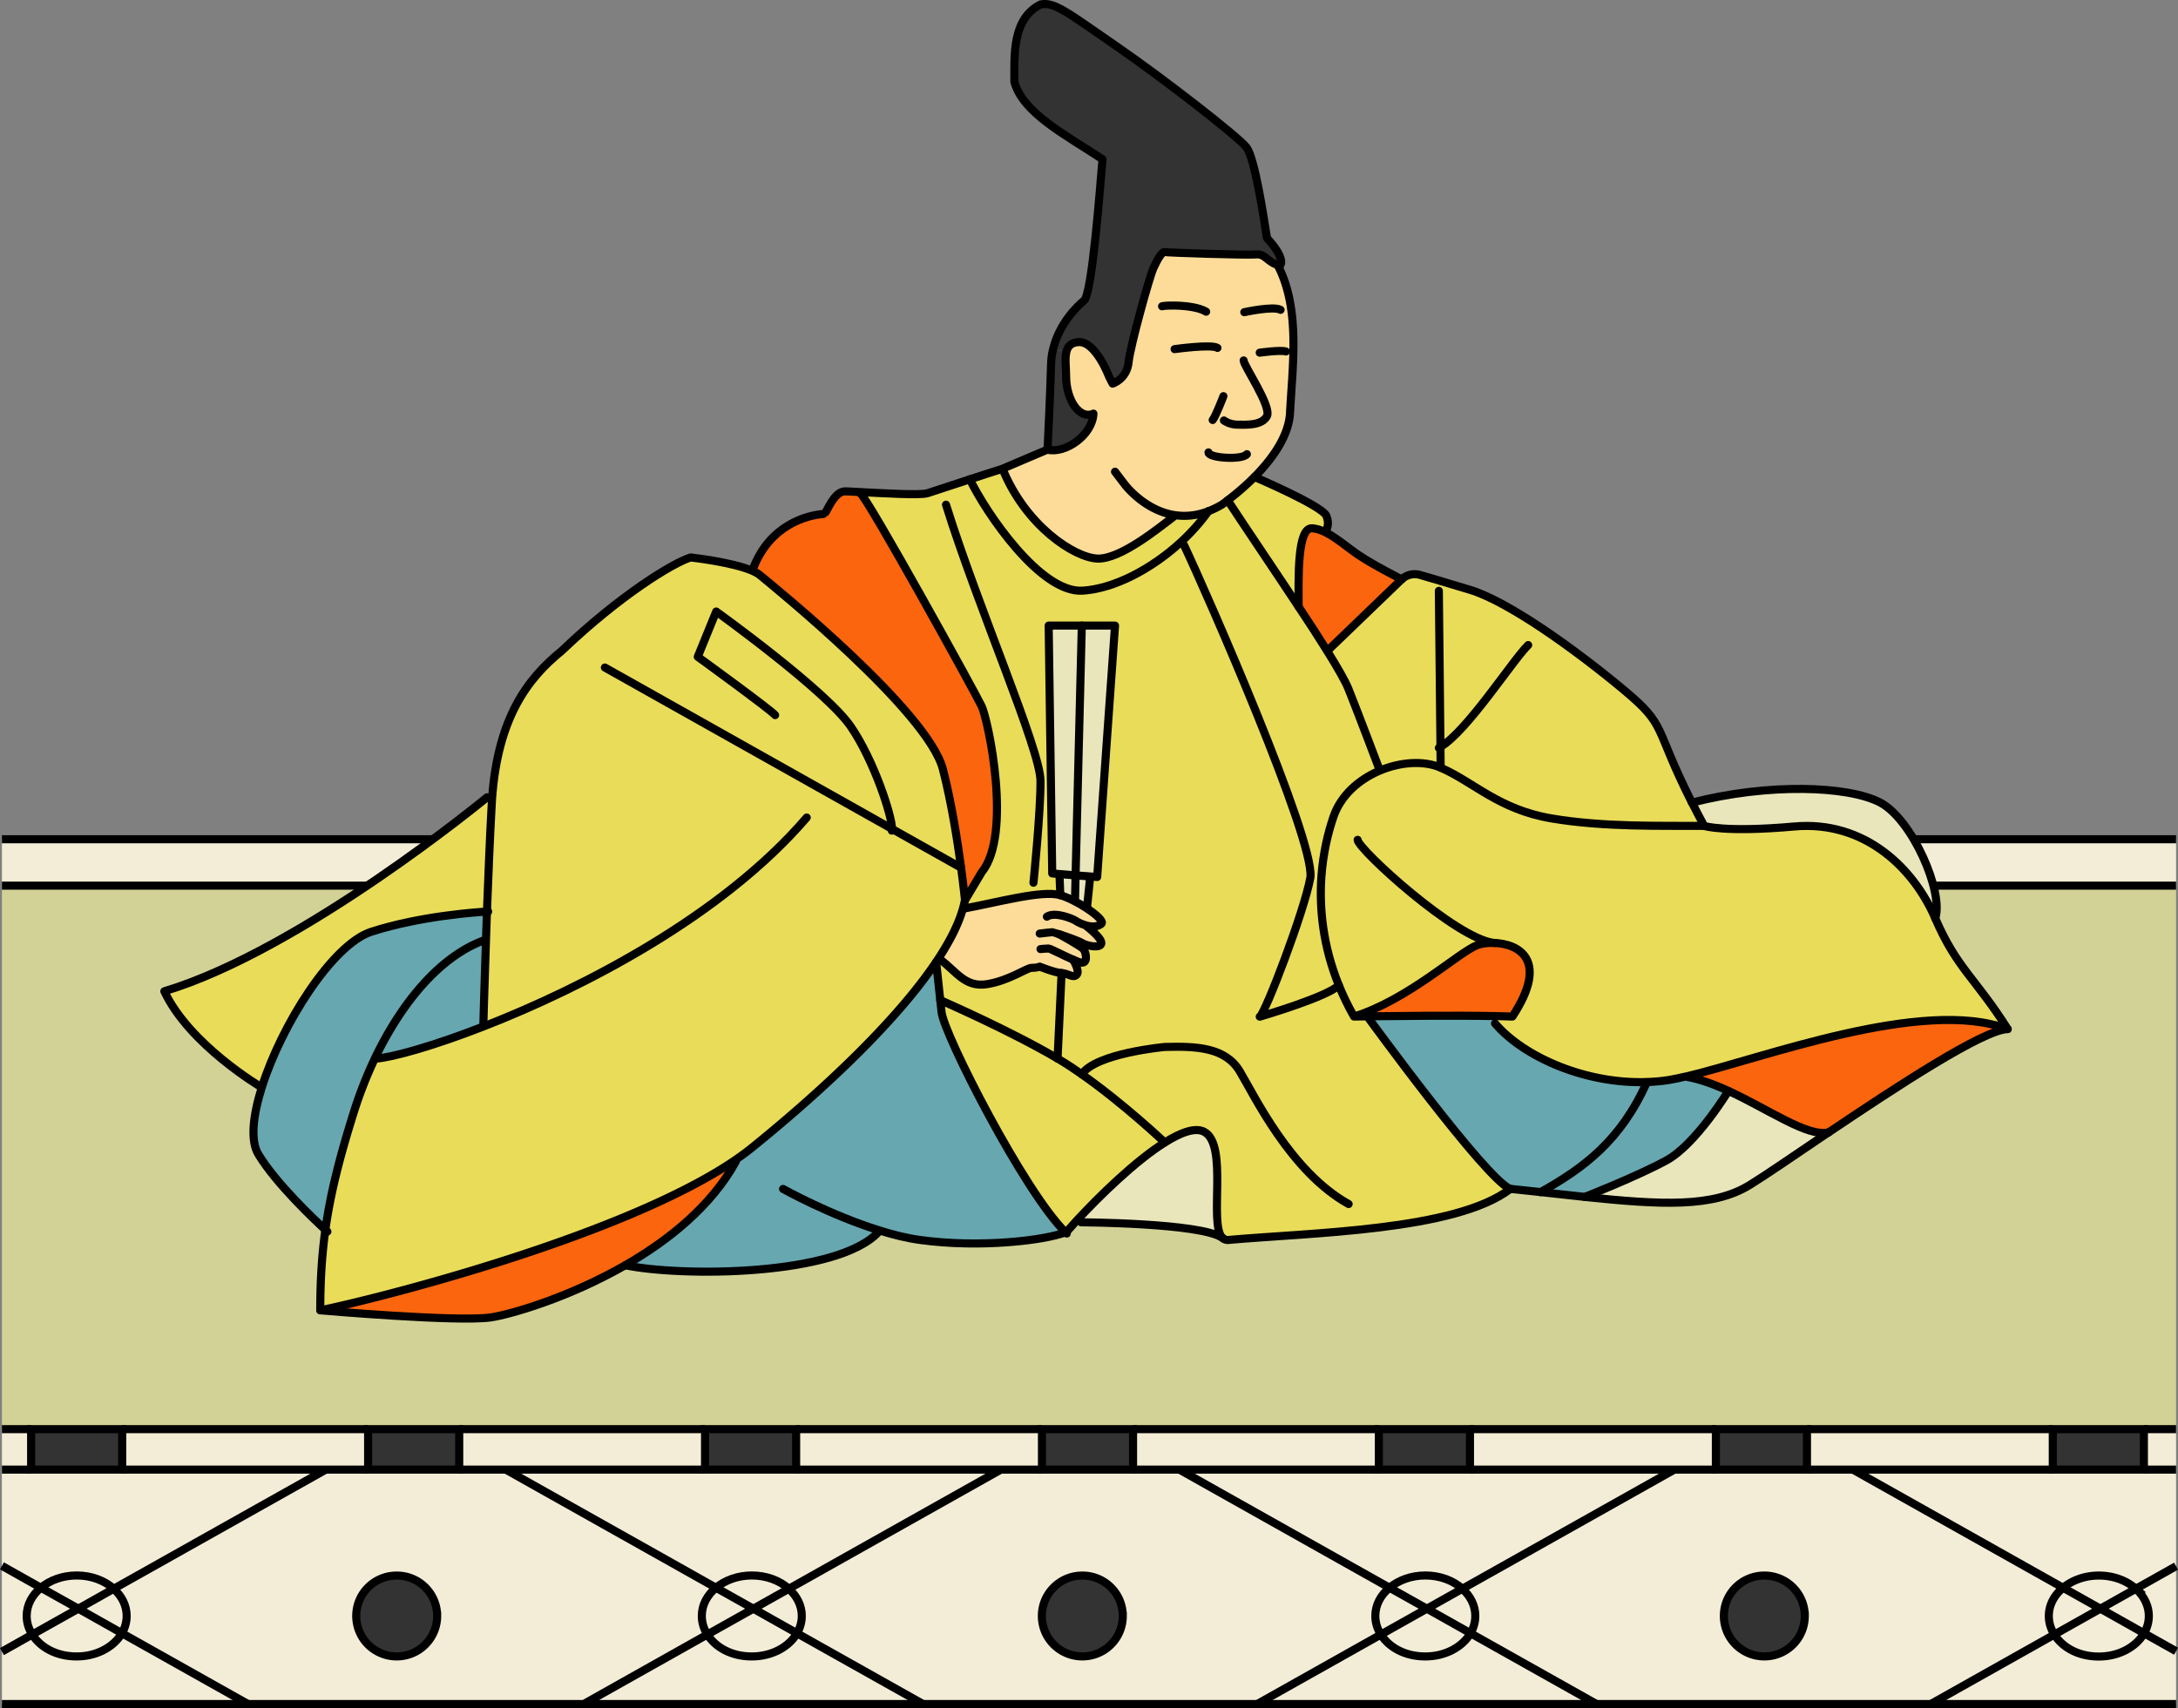 <svg xmlns="http://www.w3.org/2000/svg" viewBox="0 0 269.44 211.36"><rect x="0" y="0" width="269.44" height="211.36" fill="#808080" stroke="none"/><defs><style>.cls-1{fill:#fddc99}.cls-1,.cls-2,.cls-3,.cls-4,.cls-5,.cls-6,.cls-8{stroke-width:0}.cls-9{stroke-miterlimit:10}.cls-10,.cls-9{fill:none;stroke:#000}.cls-2{fill:#f3edd7}.cls-3{fill:#fb650e}.cls-10{stroke-linecap:round;stroke-linejoin:round}.cls-4{fill:#333}.cls-5{fill:#e9dc59}.cls-6{fill:#e9e6bb}.cls-8{fill:#67a7b0}</style></defs><g id="_畳" data-name="畳"><path d="M.24 176.84h3.61v5.01H.24zM269.2 204.32v6.54h-30.35l15.3-8.6c1.03 1.61 3.1 2.71 5.49 2.71s4.6-1.18 5.6-2.87l3.95 2.22Z" class="cls-2"/><path d="M269.2 193.8v10.52l-3.95-2.22c.38-.65.59-1.38.59-2.14 0-1.3-.61-2.47-1.61-3.37l4.98-2.79ZM269.2 181.85v11.95l-4.98 2.79c-1.13-1-2.76-1.64-4.58-1.64s-3.3.58-4.42 1.51l-26-14.62h39.98ZM269.2 103.85v5.74H.24v-5.74H269.2z" class="cls-2"/><path d="M265.22 176.84h3.98v5.01h-3.98zM265.83 199.96c0 .76-.21 1.49-.59 2.14l-5.4-3.04 4.38-2.47c1 .89 1.61 2.07 1.61 3.37ZM259.84 199.06l5.4 3.04c-1 1.7-3.12 2.87-5.6 2.87s-4.47-1.1-5.49-2.71l5.69-3.2Z" class="cls-2"/><path d="M253.95 176.84h11.27v5.01h-11.27z" class="cls-4"/><path d="m264.22 196.6-4.38 2.47-4.62-2.6c1.12-.93 2.69-1.51 4.42-1.51 1.82 0 3.44.63 4.58 1.64Z" class="cls-2"/><path d="m259.84 199.06-5.69 3.2c-.44-.68-.69-1.47-.69-2.3 0-1.37.67-2.6 1.77-3.5l4.62 2.6Z" class="cls-2"/><path d="m229.22 181.85 26 14.62c-1.09.9-1.77 2.13-1.77 3.5 0 .83.25 1.62.69 2.3l-15.3 8.6H197.5l-15.59-8.77c.38-.65.59-1.38.59-2.14 0-1.3-.61-2.47-1.61-3.36l26.25-14.75h22.07Zm-5.94 18.11c0-2.76-2.24-5-5-5s-5.01 2.24-5.01 5 2.24 5.01 5.01 5.01 5-2.24 5-5.01ZM253.95 181.85h-30.42v-5.01h30.42v5.01z" class="cls-2"/><path d="M212.27 176.84h11.27v5.01h-11.27zM218.27 194.96c2.76 0 5 2.24 5 5s-2.24 5.01-5 5.01-5.01-2.24-5.01-5.01 2.24-5 5.01-5Z" class="cls-4"/><path d="m207.14 181.85-26.25 14.75c-1.13-1.01-2.76-1.64-4.58-1.64s-3.3.58-4.42 1.51l-26-14.62h61.25ZM181.85 181.85v-5.01h30.42v5.01H181.85zM197.51 210.86h-41.99l15.3-8.6c1.03 1.61 3.11 2.71 5.49 2.71s4.6-1.18 5.6-2.87l15.59 8.77ZM182.51 199.96c0 .76-.21 1.49-.59 2.14l-5.4-3.04 4.38-2.46c1 .88 1.61 2.06 1.61 3.36Z" class="cls-2"/><path d="m176.52 199.06 5.4 3.04c-1 1.7-3.12 2.87-5.6 2.87s-4.47-1.1-5.49-2.71l5.69-3.2Z" class="cls-2"/><path d="M170.58 176.84h11.27v5.01h-11.27z" class="cls-4"/><path d="M176.32 194.96c1.82 0 3.44.63 4.58 1.64l-4.38 2.46-4.62-2.6c1.12-.93 2.69-1.51 4.42-1.51Z" class="cls-2"/><path d="m176.52 199.06-5.69 3.2c-.44-.68-.69-1.47-.69-2.3 0-1.37.67-2.6 1.77-3.5l4.62 2.6Z" class="cls-2"/><path d="m145.9 181.85 26 14.62c-1.09.9-1.77 2.13-1.77 3.5 0 .83.25 1.62.69 2.3l-15.3 8.6h-41.34l-15.59-8.77c.38-.65.59-1.38.59-2.14 0-1.3-.61-2.47-1.61-3.36l26.25-14.75h22.07Zm-6.99 18.11c0-2.76-2.24-5-5-5s-5.01 2.24-5.01 5 2.24 5.01 5.01 5.01 5-2.24 5-5.01ZM170.58 181.85h-30.41v-5.01h30.41v5.01z" class="cls-2"/><path d="M128.9 176.84h11.27v5.01H128.9zM133.9 194.96c2.76 0 5 2.24 5 5s-2.24 5.01-5 5.01-5.01-2.24-5.01-5.01 2.24-5 5.01-5Z" class="cls-4"/><path d="M123.82 181.85 97.57 196.6c-1.13-1.01-2.76-1.64-4.58-1.64s-3.3.58-4.42 1.51l-26-14.62h61.25ZM128.9 181.85H98.49v-5.01h30.41v5.01zM114.19 210.86H72.2l15.3-8.6c1.03 1.61 3.1 2.71 5.49 2.71s4.6-1.18 5.6-2.87l15.59 8.77ZM99.19 199.96c0 .76-.21 1.49-.59 2.14l-5.4-3.04 4.38-2.46c1 .88 1.61 2.06 1.61 3.36Z" class="cls-2"/><path d="m93.2 199.06 5.4 3.04c-1 1.7-3.12 2.87-5.6 2.87s-4.47-1.1-5.49-2.71l5.69-3.2Z" class="cls-2"/><path d="M87.22 176.84h11.27v5.01H87.22z" class="cls-4"/><path d="M93 194.96c1.82 0 3.44.63 4.58 1.64l-4.38 2.46-4.62-2.6c1.12-.93 2.69-1.51 4.42-1.51Z" class="cls-2"/><path d="m93.2 199.06-5.69 3.2c-.44-.68-.69-1.47-.69-2.3 0-1.37.67-2.6 1.77-3.5l4.62 2.6Z" class="cls-2"/><path d="m62.57 181.85 26 14.62c-1.09.9-1.77 2.13-1.77 3.5 0 .83.25 1.62.69 2.3l-15.3 8.6H30.68l-15.59-8.77c.38-.65.59-1.38.59-2.14 0-1.3-.61-2.47-1.61-3.36l26.25-14.75h22.26Zm-8.5 18.11c0-2.76-2.24-5-5-5s-5.01 2.24-5.01 5 2.24 5.01 5.01 5.01 5-2.24 5-5.01ZM87.22 181.85H56.8v-5.01h30.42v5.01z" class="cls-2"/><path d="M45.54 176.84h11.27v5.01H45.54zM49.08 194.96c2.76 0 5 2.24 5 5s-2.24 5.01-5 5.01-5.01-2.24-5.01-5.01 2.24-5 5.01-5Z" class="cls-4"/><path d="M45.54 181.85H15.12v-5.01h30.42v5.01zM30.68 210.86H.24v-6.5l3.75-2.1c1.03 1.61 3.11 2.71 5.49 2.71s4.6-1.18 5.6-2.87l15.59 8.77ZM15.67 199.96c0 .76-.21 1.49-.59 2.14l-5.4-3.04 4.38-2.46c1 .88 1.61 2.06 1.61 3.36Z" class="cls-2"/><path d="M3.85 176.84h11.27v5.01H3.85z" class="cls-4"/><path d="m9.69 199.06 5.4 3.04c-1 1.7-3.12 2.87-5.6 2.87s-4.47-1.1-5.49-2.71l5.69-3.2ZM9.49 194.96c1.82 0 3.44.63 4.58 1.64l-4.38 2.46-4.62-2.6c1.12-.93 2.69-1.51 4.42-1.51Z" class="cls-2"/><path d="M9.69 199.06 4 202.26c-.44-.68-.69-1.47-.69-2.3 0-1.37.67-2.6 1.77-3.5l4.62 2.6Z" class="cls-2"/><path d="m.24 193.76 4.82 2.71c-1.09.9-1.77 2.13-1.77 3.5 0 .83.25 1.62.69 2.3l-3.75 2.1v-10.61Z" class="cls-2"/><path d="M212.27 176.84H.24v-67.25H269.2v67.25h-56.93z" style="fill:#d2d296;stroke-width:0"/><path d="M.24 181.85H40.3L14.05 196.6c-1.13-1.01-2.76-1.64-4.58-1.64s-3.3.58-4.42 1.51l-4.82-2.71v-11.91Z" class="cls-2"/><path d="M269.2 210.86H.24M.24 103.85H269.2M.24 109.59H269.2M265.22 176.84h3.98M223.53 176.84h30.42M181.85 176.84h30.42M140.17 176.84h30.41M98.49 176.84h30.41M56.8 176.84h30.42M15.12 176.84h30.42M.24 176.84h3.61M265.22 181.85h3.98M223.53 181.85h30.42M181.85 181.85H212.27M140.17 181.85h30.41M98.49 181.85H128.9M56.8 181.85H87.22M15.12 181.85h30.42M.24 181.85h3.61M72.21 210.86l15.29-8.6 5.7-3.2 4.38-2.46 26.24-14.75" class="cls-9"/><path d="M114.19 210.86 98.6 202.1l-5.4-3.04-4.62-2.59-26.01-14.62M138.9 199.96a5.004 5.004 0 1 1-10.01 0c0-2.77 2.24-5 5.01-5s5 2.24 5 5ZM223.27 199.96a5.004 5.004 0 1 1-10.01 0c0-2.77 2.24-5 5.01-5s5 2.24 5 5Z" class="cls-9"/><path d="M97.58 196.6c1 .88 1.61 2.06 1.61 3.36 0 .76-.21 1.49-.59 2.14-1 1.7-3.12 2.87-5.6 2.87s-4.47-1.1-5.49-2.71c-.44-.68-.69-1.47-.69-2.3 0-1.37.67-2.6 1.77-3.5 1.12-.93 2.69-1.51 4.42-1.51 1.82 0 3.44.63 4.58 1.64ZM.24 204.37l3.75-2.11 5.7-3.2 4.37-2.46 26.25-14.75" class="cls-9"/><path d="m30.68 210.86-15.59-8.76-5.4-3.04-4.63-2.59-4.82-2.71" class="cls-9"/><path d="M14.06 196.6c1 .88 1.61 2.06 1.61 3.36 0 .76-.21 1.49-.59 2.14-1 1.7-3.12 2.87-5.6 2.87s-4.47-1.1-5.49-2.71c-.44-.68-.69-1.47-.69-2.3 0-1.37.67-2.6 1.77-3.5 1.12-.93 2.69-1.51 4.42-1.51 1.82 0 3.44.63 4.58 1.64ZM155.53 210.86l15.3-8.6 5.69-3.2 4.38-2.46 26.24-14.75" class="cls-9"/><path d="m197.51 210.86-15.59-8.76-5.4-3.04-4.62-2.59-26-14.62" class="cls-9"/><path d="M180.9 196.6c1 .88 1.61 2.06 1.61 3.36 0 .76-.21 1.49-.59 2.14-1 1.7-3.12 2.87-5.6 2.87s-4.47-1.1-5.49-2.71c-.44-.68-.69-1.47-.69-2.3 0-1.37.67-2.6 1.77-3.5 1.12-.93 2.69-1.51 4.42-1.51 1.82 0 3.44.63 4.58 1.64ZM238.85 210.86l15.3-8.6 5.69-3.2 4.38-2.46 4.98-2.8" class="cls-9"/><path d="m269.2 204.32-3.96-2.22-5.4-3.04-4.62-2.59-26-14.62" class="cls-9"/><path d="M264.22 196.6c1 .89 1.61 2.07 1.61 3.37 0 .76-.21 1.49-.59 2.14-1 1.7-3.12 2.87-5.6 2.87s-4.47-1.1-5.49-2.71c-.44-.68-.69-1.47-.69-2.3 0-1.37.67-2.6 1.77-3.5 1.12-.93 2.69-1.51 4.42-1.51 1.82 0 3.44.63 4.58 1.64ZM54.08 199.96a5.004 5.004 0 1 1-10.01 0c0-2.77 2.24-5 5.01-5s5 2.24 5 5ZM3.85 176.84h11.27v5.01H3.85zM45.54 176.84h11.27v5.01H45.54zM87.22 176.84h11.27v5.01H87.22zM128.9 176.84h11.27v5.01H128.9zM170.58 176.84h11.27v5.01h-11.27zM212.27 176.84h11.27v5.01h-11.27zM253.95 176.84h11.27v5.01h-11.27z" class="cls-9"/></g><g id="_レイヤー_2" data-name="レイヤー 2"><path d="M184.86 116.68c-.84-.03-1.61.08-2.11.27-2.32.89-8.51 6.74-15.24 8.84-.74-1.31-1.37-2.61-1.89-3.89-1.96-4.86-2.42-9.48-2.15-13.41.21-2.91.8-5.44 1.5-7.44.92-2.64 3.12-4.57 5.62-5.65 2.61-1.12 5.55-1.32 7.63-.41 4.08 1.78 7.18 5.17 13.7 6.28 6.52 1.1 13.47.88 18.89.93 0 0 2.54.84 11.15.07 8.73-.78 14.81 5.19 17.45 11.38 2.66 6.18 4.98 7.4 8.95 13.69-10.53-3.98-30.45 3.68-39.83 5.88-.74.17-1.42.32-2.02.42-.91.15-1.83.23-2.76.26-7.42.27-15.15-2.99-18.79-7.25l.02-.91c.75.02 1.47.03 2.14.06 4.62-7.01.76-9-2.24-9.11Z" class="cls-5"/><path d="M208.54 133.22c9.38-2.21 29.3-9.86 39.83-5.88-3.03.08-13.68 7.08-22.15 12.78-2.57.62-7.39-2.84-12.38-5.13-1.77-.81-3.57-1.48-5.29-1.77Z" class="cls-3"/><path d="M232.58 99.28c3.97 2.06 7.91 11.07 6.84 14.36-2.65-6.19-8.72-12.16-17.45-11.38-8.61.77-11.15-.07-11.15-.07-.56-1.05-1.06-2.01-1.5-2.88 9.42-2.43 19.28-2.09 23.26-.03ZM213.82 134.99c4.99 2.29 9.81 5.75 12.38 5.13-4.18 2.82-7.83 5.32-9.76 6.52-4.53 2.79-10.85 2.47-20.39 1.48s6.47-2.54 10.12-4.53 7.65-8.59 7.65-8.59Z" class="cls-6"/><path d="M213.82 134.99s-4.01 6.6-7.65 8.59-10.12 4.53-10.12 4.53c-1.71-.17-3.54-.38-5.48-.59 5.43-3.05 9.89-6.37 13.16-13.61.93-.03 1.85-.12 2.76-.27.61-.1 1.28-.24 2.02-.42 1.72.29 3.51.95 5.29 1.77Z" class="cls-8"/><path d="m178.2 92.42-.2-19.31.15-1.23c1.06.31 2.3.68 3.72 1.12 4.75 1.44 13.04 7.4 19 12.37 5.46 4.56 3.6 4.38 8.44 13.96.43.87.93 1.83 1.5 2.88-5.42-.04-12.37.17-18.89-.93-6.52-1.11-9.61-4.5-13.7-6.28l-.03-2.57Z" class="cls-5"/><path d="M203.74 133.9c-3.27 7.25-7.74 10.57-13.16 13.62-1.2-.13-2.45-.27-3.74-.4-2.99-1.11-17.68-21.32-17.68-21.32v-.03c3.2-.04 10.4-.13 15.8-.03l-.02.91c3.64 4.26 11.38 7.52 18.79 7.25Z" class="cls-8"/><path d="M184.86 116.68c3 .11 6.86 2.1 2.24 9.11-.67-.03-1.38-.04-2.14-.06-5.4-.1-12.6 0-15.8.03-1.04.02-1.65.03-1.65.03 6.73-2.1 12.92-7.95 15.24-8.84.5-.19 1.27-.3 2.11-.27Z" class="cls-3"/><path d="m178.2 92.42.03 2.57c-2.09-.91-5.02-.72-7.63.41l-.04-.42s-2.43-6.46-3.76-9.78c-.37-.93-1.32-2.57-2.6-4.63l9.21-8.87c.59-.56 1.44-.78 2.22-.55.63.18 1.48.42 2.52.74l-.15 1.23.2 19.31ZM133.83 132.93c-1.01-.71-2.02-1.38-3-1.95l.5-10.58c.9.06 1.41.67 1.85.2.42-.44-.35-1.7-.43-1.85.27.12.52.22.74.3 1.21.44.88-1.21.55-1.6-.34-.39-3.01-1.85-3.01-1.85.94.31 2.43.83 2.84 1.09.61.39 2.38.71 2.38 0s-1.88-2.12-1.88-2.12l.02-.06c.63.17 1.35.22 1.86-.21.33-.28-.59-1.12-1.84-1.94l.08-.12.36-3.57.02-.22.87.07 2.22-31.12h-8.21l.44 30.68.93.08-.03.36.09 2.25c-2.22-.67-7.89.92-11.79 1.63l-.22-.07c.09-.32.16-.63.22-.93l2.06-3.46c3.83-4.64.81-18.86 0-20.55-.8-1.69-14.14-25.85-15.02-26.36v-.14c2.74.15 7.44.42 8.32.14.66-.21 3.02-1 5.24-1.72 2.02 4.19 8.76 14.13 13.95 13.79 3.86-.24 8.51-2.65 12.19-6.04l.36.41c2.98 6.33 16.02 36.15 15.64 41.02 0 .07-.02.13-.03.19-.76 4.14-5.56 16.71-6.23 17.12.49-.15 8.4-2.48 9.76-3.89.52 1.28 1.14 2.59 1.89 3.89 0 0 .61 0 1.65-.03v.03s14.69 20.21 17.68 21.32c-6.74 5.19-24.75 5.41-34.97 6.33-.26 0-.47-.1-.64-.27h-.02c-1.7-1.77.78-11.52-2.24-13.12-1.08-.58-2.85.05-4.87 1.32 0 0-5.08-4.8-10.27-8.44Z" class="cls-5"/><path d="m173.41 71.7-9.21 8.87c-1.01-1.63-2.23-3.5-3.55-5.49 0-3.46-.21-9.82 1.67-9.71.55.03 1.12.22 1.68.51 1.36.68 2.74 1.9 4.07 2.8 1.88 1.27 5.34 3.01 5.34 3.01Z" class="cls-3"/><path d="m170.55 94.97.04.42c-2.5 1.08-4.71 3.01-5.62 5.65-.69 2-1.29 4.53-1.5 7.44h-1.35c.38-4.87-12.66-34.7-15.64-41.03l-.36-.41c1.27-1.17 2.42-2.46 3.38-3.81.55-.21 1.12-.48 1.7-.83.22-.16.46-.34.67-.51 2.49 3.8 5.86 8.75 8.77 13.17 1.32 1.98 2.54 3.86 3.55 5.49 1.28 2.06 2.22 3.7 2.6 4.63 1.32 3.31 3.76 9.78 3.76 9.78Z" class="cls-5"/><path d="M164.09 63.84c.44 1.09-.02 1.65-.09 2.03-.56-.28-1.12-.47-1.68-.5-1.88-.11-1.67 6.25-1.67 9.71-2.92-4.42-6.28-9.37-8.77-13.17a32.16 32.16 0 0 0 3.32-2.89s8.38 3.57 8.89 4.82ZM162.12 108.48h1.35c-.27 3.95.19 8.56 2.15 13.42-1.36 1.4-9.27 3.74-9.76 3.89.67-.41 5.47-12.97 6.23-17.12 0-.06.03-.12.03-.19Z" class="cls-5"/><path d="m145.2 63.72-.04.25c-1.7 1.25-6.48 5.23-9.35 5.16-2.87-.08-8.91-4.05-11.79-11.12l5.55-2.36c2.21.55 5.59-1.8 5.7-4.46-1.7.78-3.38-1.65-3.38-4.64 0-1-.17-2.15.03-2.99.16-.68.57-1.17 1.51-1.22 2.12-.12 3.76 4.26 3.76 4.26l.45.88s1.77-.55 1.98-2.66c.22-2.09 2.6-10.59 3.06-11.6.51-1.14 1.1-2.1 1.39-2.02.29.07 10.27.41 11.38.29 1.04-.1 1.42 1 2.65 1.31l-.02.05c2.84 5.42 1.81 12.49 1.51 18.23-.13 2.52-1.76 5.27-4.4 7.94-.98.98-2.09 1.95-3.32 2.89-.22.17-.45.35-.67.51-.58.35-1.14.62-1.7.83a8.03 8.03 0 0 1-2.99.58c-.45 0-.89-.04-1.31-.11Z" class="cls-1"/><path d="M156.74 29.47c2.43 2.65 1.62 3.38 1.62 3.38l-.26-.05c-1.23-.31-1.61-1.41-2.65-1.31-1.11.11-11.08-.22-11.38-.29-.29-.08-.88.88-1.39 2.02-.46 1-2.84 9.5-3.06 11.6-.22 2.1-1.98 2.66-1.98 2.66l-.45-.88s-1.64-4.38-3.76-4.26c-.94.05-1.35.54-1.51 1.22l-1.64-.39c.75-3.11 2.99-5.31 3.82-5.97 1-.77 1.99-14.14 2.28-17.49-4.72-3.09-9.87-5.75-10.9-9.57 0-3.24-.29-7.81 3.24-9.58 1.72-.38 3.48 1.11 9.42 5.19 5.86 4.03 15.02 11.16 16.05 12.49 1.04 1.32 2.1 8.47 2.54 11.23Z" class="cls-4"/><path d="M148.98 140.05c3.02 1.6.54 11.34 2.24 13.12-2.69-1.85-17.47-1.92-17.47-1.92l-.63-.11c2.87-3.11 7.35-7.48 10.99-9.76 2.02-1.27 3.79-1.9 4.87-1.32Z" class="cls-6"/><path d="M146.51 63.83c.93 0 1.94-.16 2.99-.58-.96 1.35-2.11 2.64-3.38 3.81-3.68 3.39-8.33 5.8-12.19 6.04-5.19.34-11.93-9.61-13.95-13.78 1.75-.58 3.39-1.12 4.04-1.31 2.87 7.07 8.91 11.04 11.79 11.12 2.87.07 7.66-3.9 9.35-5.16l.04-.25c.42.07.86.11 1.31.11ZM133.83 132.93c5.19 3.63 10.27 8.44 10.27 8.44-3.64 2.28-8.12 6.65-10.99 9.76-.42.46-.8.89-1.14 1.28-.05.03-.1.04-.16.07-5.1-5.01-15.03-24.45-15.33-27.24-.05-.48-.1-.99-.16-1.49.35.16 8.63 3.77 14.51 7.23.98.57 1.99 1.24 3 1.95Z" class="cls-5"/><path d="m137.94 77.41-2.21 31.11-.87-.07-1.8-.13.77-30.91h4.11z" class="cls-6"/><path d="M134.4 112.37c1.25.81 2.17 1.66 1.84 1.94-.51.42-1.23.38-1.86.21s-1.18-.48-1.34-.6c-.34-.22-2.54-1.16-3.54-.49l.16 1.98c-.46.05-1.04.12-1.04.12l.1 1.91s.67-.07 1.01-.07c.18 0 1.78.85 3.02 1.38.09.16.85 1.41.43 1.85-.44.47-.95-.14-1.85-.2-.9-.05-2.71-.8-2.71-.8s-.4.16-1 .15c-.57-.02-2.79 1.58-5.52 2.02s-3.76-1.55-5.8-3.05l-.2-.13c1.47-2.24 2.53-4.36 3.05-6.27l.22.07c3.89-.71 9.57-2.29 11.79-1.63.54.16 1.15.42 1.76.74.51.26 1.02.55 1.48.86Z" class="cls-1"/><path d="M136.25 116.69c0 .71-1.77.39-2.38 0-.41-.26-1.9-.78-2.84-1.09-.46-.15-.79-.25-.82-.25s-.27.03-.55.05l-.16-1.98c1-.67 3.2.28 3.54.49.16.11.71.42 1.34.6l-.02.06s1.88 1.42 1.88 2.12Z" class="cls-1"/><path d="m134.86 108.45-.02.22-.36 3.57-.08.12c-.46-.3-.97-.6-1.48-.86l.06-.11.08-3.08 1.8.14Z" class="cls-6"/><path d="M131.89 46.55c0 2.99 1.69 5.42 3.38 4.64-.11 2.66-3.5 5.01-5.7 4.46 0 0 .33-6.52.44-10.6.02-.66.1-1.29.26-1.88l1.64.39c-.2.85-.03 1.99-.03 2.99Z" class="cls-4"/><path d="M132.75 118.75c-1.24-.54-2.84-1.38-3.02-1.38-.34 0-1.01.07-1.01.07l-.1-1.91s.58-.07 1.04-.12c.28-.03.51-.05.55-.05s.36.1.82.25c0 0 2.67 1.46 3.01 1.85.33.39.66 2.04-.55 1.6-.22-.08-.47-.18-.74-.3Z" class="cls-1"/><path d="m133.83 77.41-.77 30.91-1.95-.16-.94-.08-.44-30.67h4.1z" class="cls-6"/><path d="m131.11 108.16 1.96.16-.08 3.08-.06.11c-.61-.31-1.22-.58-1.76-.74l-.09-2.25.03-.36Z" class="cls-6"/><path d="m131.33 120.4-.5 10.58c-5.88-3.46-14.16-7.08-14.51-7.23l-.51-4.7c.11-.16.21-.3.3-.45l.2.13c2.04 1.5 3.07 3.49 5.8 3.05s4.95-2.04 5.52-2.02c.6.02 1-.15 1-.15s1.81.74 2.71.8Z" class="cls-5"/><path d="m108.77 152.25-.07.16c-5.08 5.52-24.45 5.6-31.36 4.14 5.36-3.08 10.64-7.31 13.68-12.83l-.1-.16c.78-.54 1.51-1.07 2.17-1.61 8.93-7.23 17.86-15.69 22.71-22.91l.51 4.7c.05.5.1 1 .16 1.49.3 2.79 10.24 22.23 15.33 27.24-2.55 1.01-10.6 1.97-17.95.96-1.64-.22-3.38-.66-5.09-1.19Z" class="cls-8"/><path d="M121.44 87.38c.81 1.7 3.83 15.91 0 20.55l-2.06 3.46s-.16-1.61-.48-4.02c-.44-3.28-1.19-8.06-2.25-12.18-1.84-7.15-20.84-22.54-22.61-24.01-.24-.2-.58-.39-.99-.57l.1-.23c2.07-5.45 6.71-6.63 8.69-6.78l.3-.22c.59-1.11 1.32-2.58 2.42-2.58.28 0 .96.03 1.85.09v.14c.87.51 14.21 24.67 15.01 26.36Z" class="cls-3"/><path d="M40.26 152.18c.62-4.52 1.75-8.91 3.5-14.49.72-2.29 1.61-4.59 2.65-6.77l.15.07c1.97-.15 6.99-1.52 13.38-4.02l-.12-.33s.12-4.51.32-10.31c.03-1.13.08-2.32.12-3.53.16-4.48.36-9.32.59-13.27.02-.29.03-.56.05-.84.74-9.89 4.34-14.73 8.64-18.2 7.18-6.85 13.7-10.83 15.91-11.53 0 0 5.09.55 7.62 1.64.41.18.74.37.99.57 1.77 1.47 20.77 16.87 22.61 24.01 1.06 4.13 1.81 8.9 2.25 12.18.32 2.41.48 4.02.48 4.02-.06.3-.13.61-.22.93-.52 1.91-1.57 4.03-3.05 6.27-.1.15-.19.29-.3.45-4.85 7.22-13.78 15.67-22.71 22.91-.67.54-1.39 1.07-2.17 1.61-13.64 9.28-43.21 16.9-51.3 18.57 0-3.67.2-6.84.63-9.96Z" class="cls-5"/><path d="m90.92 143.57.1.16c-3.04 5.52-8.32 9.75-13.68 12.83-7.09 4.08-14.3 6.13-16.66 6.46-4.13.59-21.06-.88-21.06-.88 8.08-1.67 37.66-9.28 51.3-18.57Z" class="cls-3"/><path d="M60.89 98.7c-.02.28-.03.55-.05.84-.22 3.95-.42 8.78-.59 13.27-1.1.06-8.18.52-14.29 2.49-4.81 1.54-11.11 11.48-13.56 19.25l-.1-.03s-8.87-5.23-11.97-11.85c17.09-5.16 39.92-24 39.92-24l.64.04Z" class="cls-5"/><path d="M60.25 112.81c-.04 1.21-.09 2.4-.12 3.53h-.17c-5.57 2-10.3 7.8-13.55 14.58a51.621 51.621 0 0 0-2.65 6.77c-1.75 5.58-2.87 9.98-3.5 14.49-1.18-1.07-6.08-5.67-8.29-9.34-1-1.65-.68-4.74.43-8.29 2.45-7.77 8.75-17.71 13.56-19.25 6.11-1.97 13.19-2.43 14.29-2.49Z" class="cls-8"/><path d="M60.13 116.34c-.2 5.8-.32 10.31-.32 10.31l.12.33c-6.39 2.49-11.4 3.87-13.38 4.02l-.15-.07c3.25-6.78 7.98-12.58 13.55-14.59h.17Z" class="cls-8"/><path d="M129.57 55.64c2.21.55 5.59-1.8 5.7-4.46-1.7.78-3.38-1.65-3.38-4.64 0-1-.17-2.15.03-2.99.16-.68.57-1.17 1.51-1.22 2.12-.12 3.76 4.26 3.76 4.26l.45.88s1.77-.55 1.98-2.66c.22-2.09 2.6-10.59 3.06-11.6.51-1.14 1.1-2.1 1.39-2.02.29.07 10.27.41 11.38.29 1.04-.1 1.42 1 2.65 1.31l.26.05s.81-.74-1.62-3.38c-.44-2.76-1.51-9.91-2.54-11.23-1.03-1.32-10.19-8.45-16.05-12.49-5.94-4.08-7.7-5.57-9.42-5.19-3.54 1.77-3.24 6.33-3.24 9.58 1.03 3.82 6.19 6.48 10.9 9.57-.29 3.35-1.29 16.72-2.28 17.49-.83.66-3.07 2.86-3.82 5.97-.16.59-.24 1.22-.26 1.88-.11 4.08-.44 10.6-.44 10.6Z" class="cls-10"/><path d="m137.94 58.37 1.18 1.55s2.35 3.17 6.08 3.8a7.994 7.994 0 0 0 4.3-.47c.55-.21 1.12-.48 1.7-.83.22-.16.46-.34.67-.51a32.16 32.16 0 0 0 3.32-2.89c2.64-2.67 4.27-5.42 4.4-7.94.29-5.75 1.32-12.82-1.51-18.23M143.76 37.9c.52-.15 3.98-.22 5.45.67" class="cls-10"/><path d="M153.93 38.63s3.61-.8 4.49-.29M145.31 43.2s4.59-.64 5.3-.15M155.84 43.64s2.58-.36 3.24-.15M153.85 44.6c0 .66 3.54 5.75 2.87 6.92s-2.58 1.03-3.61 1.03-1.7-.52-1.7-.52M151.35 49.02s-.96 2.51-1.33 2.95M149.5 55.98c-.02.7 4.19.98 4.75.22M129.57 55.64 124.02 58c2.87 7.07 8.91 11.04 11.79 11.12 2.87.07 7.66-3.9 9.35-5.16M124.02 58.01c-.65.19-2.29.73-4.04 1.3-2.22.73-4.58 1.51-5.24 1.72-.88.28-5.58 0-8.32-.14-.89-.05-1.57-.09-1.85-.09-1.1 0-1.83 1.47-2.42 2.58" class="cls-10"/><path d="M106.42 61.03c.88.51 14.22 24.67 15.02 26.36.81 1.7 3.83 15.91 0 20.55l-2.06 3.46s-.16-1.61-.48-4.02c-.44-3.28-1.19-8.06-2.25-12.18-1.84-7.15-20.84-22.54-22.61-24.01-.24-.2-.58-.39-.99-.57-2.54-1.09-7.62-1.64-7.62-1.64-2.22.7-8.73 4.67-15.91 11.53-4.29 3.47-7.9 8.31-8.64 18.2-.02.28-.03.55-.05.84-.22 3.95-.42 8.78-.59 13.27-.04 1.21-.09 2.4-.12 3.53-.2 5.8-.32 10.31-.32 10.31" class="cls-10"/><path d="M101.85 63.6c-1.98.15-6.62 1.32-8.69 6.78M60.25 98.66s-22.83 18.85-39.92 24c3.1 6.63 11.97 11.85 11.97 11.85" class="cls-10"/><path d="M60.39 112.8h-.15c-1.1.06-8.18.52-14.29 2.49-4.81 1.54-11.11 11.48-13.56 19.25-1.12 3.55-1.43 6.64-.43 8.29 2.21 3.67 7.11 8.26 8.29 9.34.16.16.25.23.25.23" class="cls-10"/><path d="M59.95 116.33c-5.57 2.01-10.3 7.81-13.55 14.59a51.621 51.621 0 0 0-2.65 6.77c-1.75 5.58-2.87 9.98-3.5 14.49-.43 3.12-.63 6.29-.63 9.96 8.08-1.67 37.66-9.28 51.3-18.57.78-.54 1.51-1.07 2.17-1.61 8.93-7.23 17.86-15.69 22.71-22.91.11-.16.21-.3.3-.45 1.47-2.24 2.53-4.36 3.05-6.27h0c.09-.32.16-.63.22-.93" class="cls-10"/><path d="M39.63 162.14s16.93 1.47 21.06.88c2.35-.34 9.57-2.39 16.66-6.46 5.36-3.08 10.64-7.31 13.68-12.83M46.55 130.99c1.97-.15 6.99-1.52 13.38-4.02 12.21-4.77 29.42-13.62 39.87-25.81M74.83 82.6l35.52 19.97 8.56 4.81" class="cls-10"/><path d="M95.89 88.49c-.44-.59-9.57-7.22-9.57-7.22l2.28-5.6s13.55 9.73 16.64 14.22c2.92 4.26 5.13 11.15 5.11 12.68 0 .1 0 .16-.03.21M77.35 156.56c6.91 1.45 26.28 1.38 31.36-4.14M96.87 147.12s5.79 3.23 11.91 5.13c1.7.54 3.44.97 5.09 1.19 7.35 1.01 15.39.05 17.95-.96.06-.03.11-.04.16-.07M209.31 99.32c-4.84-9.58-2.98-9.4-8.44-13.96-5.96-4.97-14.25-10.93-19-12.37-1.42-.43-2.67-.8-3.72-1.12-1.04-.31-1.89-.55-2.52-.74-.79-.22-1.64 0-2.22.55l-9.21 8.87M226.22 140.12c8.47-5.7 19.12-12.7 22.15-12.78-3.97-6.29-6.29-7.51-8.95-13.69-2.65-6.19-8.72-12.16-17.45-11.38-8.61.77-11.15-.07-11.15-.07-.56-1.05-1.06-2.01-1.5-2.88" class="cls-10"/><path d="M151.24 153.17c.17.17.38.27.64.27 10.22-.92 28.23-1.13 34.97-6.33 1.29.13 2.54.27 3.74.4 1.94.21 3.76.42 5.48.6 9.54 1 15.85 1.32 20.39-1.48 1.93-1.19 5.58-3.69 9.76-6.52M131.97 152.41c.35-.39.73-.82 1.14-1.28 2.87-3.11 7.35-7.48 10.99-9.76 2.02-1.27 3.79-1.9 4.87-1.32 3.02 1.6.54 11.34 2.24 13.12" class="cls-10"/><path d="M133.75 151.25s14.78.07 17.47 1.92h.02c.03.03.08.05.11.09M131.97 152.64l-.16-.16c-5.1-5.01-15.03-24.45-15.33-27.24-.05-.48-.1-.99-.16-1.49l-.51-4.7" class="cls-10"/><path d="M116.31 123.75h0c.35.16 8.63 3.77 14.51 7.23.98.57 1.99 1.24 3 1.95 5.19 3.63 10.27 8.44 10.27 8.44M155.2 59.02s8.38 3.57 8.89 4.82c.44 1.09-.02 1.65-.09 2.03M160.65 75.08c0-3.46-.21-9.82 1.67-9.71.55.03 1.12.22 1.68.51 1.36.68 2.74 1.9 4.07 2.8 1.88 1.27 5.34 3.01 5.34 3.01" class="cls-10"/><path d="M151.88 61.91c2.49 3.8 5.86 8.75 8.77 13.17 1.32 1.98 2.54 3.86 3.55 5.49 1.28 2.06 2.22 3.7 2.6 4.63 1.32 3.31 3.76 9.78 3.76 9.78M119.98 59.31c2.02 4.18 8.76 14.12 13.95 13.78 3.86-.24 8.51-2.65 12.19-6.04 1.27-1.17 2.42-2.46 3.38-3.81M155.84 125.8h.03c.49-.15 8.4-2.48 9.76-3.89M146.48 67.46c2.98 6.33 16.02 36.15 15.64 41.02 0 .07-.02.13-.03.19-.76 4.14-5.56 16.71-6.23 17.12" class="cls-10"/><path d="M210.81 102.2c-5.42-.04-12.37.17-18.89-.93-6.52-1.11-9.61-4.5-13.7-6.28-2.09-.91-5.02-.72-7.63.41-2.5 1.08-4.71 3.01-5.62 5.65-.69 2-1.29 4.53-1.5 7.44-.27 3.94.19 8.55 2.15 13.41.52 1.28 1.14 2.59 1.89 3.89 6.73-2.1 12.92-7.95 15.24-8.84.5-.19 1.27-.3 2.11-.27 3 .11 6.86 2.1 2.24 9.11-.67-.03-1.38-.04-2.14-.06-5.4-.1-12.6 0-15.8.03-1.04.02-1.65.03-1.65.03" class="cls-10"/><path d="M167.95 103.92c0 1.1 12.22 12.31 16.91 12.76h.09M208.54 133.22c9.38-2.21 29.3-9.86 39.83-5.88M184.95 126.64c3.64 4.26 11.38 7.52 18.79 7.25.93-.03 1.85-.11 2.76-.26.61-.1 1.28-.24 2.02-.42M208.53 133.22h0c1.72.29 3.51.95 5.29 1.77 4.99 2.29 9.81 5.75 12.38 5.13h0" class="cls-10"/><path d="M213.82 134.99s-4.01 6.6-7.65 8.59-10.12 4.53-10.12 4.53M190.58 147.52c5.43-3.05 9.89-6.37 13.16-13.61M169.17 125.8s14.69 20.21 17.68 21.32M178 73.11l.2 19.31.02 2.57" class="cls-10"/><path d="M178 92.54c.06-.03.13-.07.2-.12 3.34-1.99 8.93-10.72 10.85-12.6M119.38 112.4c3.89-.71 9.57-2.29 11.79-1.63.54.16 1.15.42 1.76.74.51.26 1.02.55 1.48.86 1.25.81 2.17 1.66 1.84 1.94-.51.42-1.23.38-1.86.21s-1.18-.48-1.34-.6c-.34-.22-2.54-1.16-3.54-.49M134.37 114.57s1.88 1.42 1.88 2.12-1.77.39-2.38 0c-.41-.26-1.9-.78-2.84-1.09-.46-.15-.79-.25-.82-.25s-.27.03-.55.05c-.46.05-1.04.12-1.04.12" class="cls-10"/><path d="M131.03 115.6s2.67 1.46 3.01 1.85c.33.39.66 2.04-.55 1.6-.22-.08-.47-.18-.74-.3-1.24-.54-2.84-1.38-3.02-1.38-.34 0-1.01.07-1.01.07" class="cls-10"/><path d="M116.31 118.73c2.04 1.5 3.07 3.49 5.8 3.05s4.95-2.04 5.52-2.02c.6.02 1-.15 1-.15s1.81.74 2.71.8c.9.06 1.41.67 1.85.2.42-.44-.35-1.7-.43-1.85-.02 0-.02-.02-.02-.02M134.86 108.45l.87.07 2.21-31.11h-8.21l.44 30.67.94.08 1.95.16 1.8.13z" class="cls-10"/><path d="m133.83 77.41-.77 30.91-.07 3.08M131.33 120.4l-.5 10.59M117.03 62.45c3.97 12.75 11.68 30.32 11.69 34.19.02 3.86-.87 12.59-.87 12.59M134.85 108.67l-.37 3.57M131.08 108.52l.09 2.25M209.31 99.32h0c9.42-2.43 19.28-2.09 23.26-.03 3.97 2.06 7.91 11.07 6.84 14.36M133.83 132.93c1.75-2.61 10.27-3.38 10.27-3.38 3.96-.11 7.49.06 9.27 3.01 1.77 2.95 6.29 12.45 13.47 16.43" class="cls-10"/></g></svg>